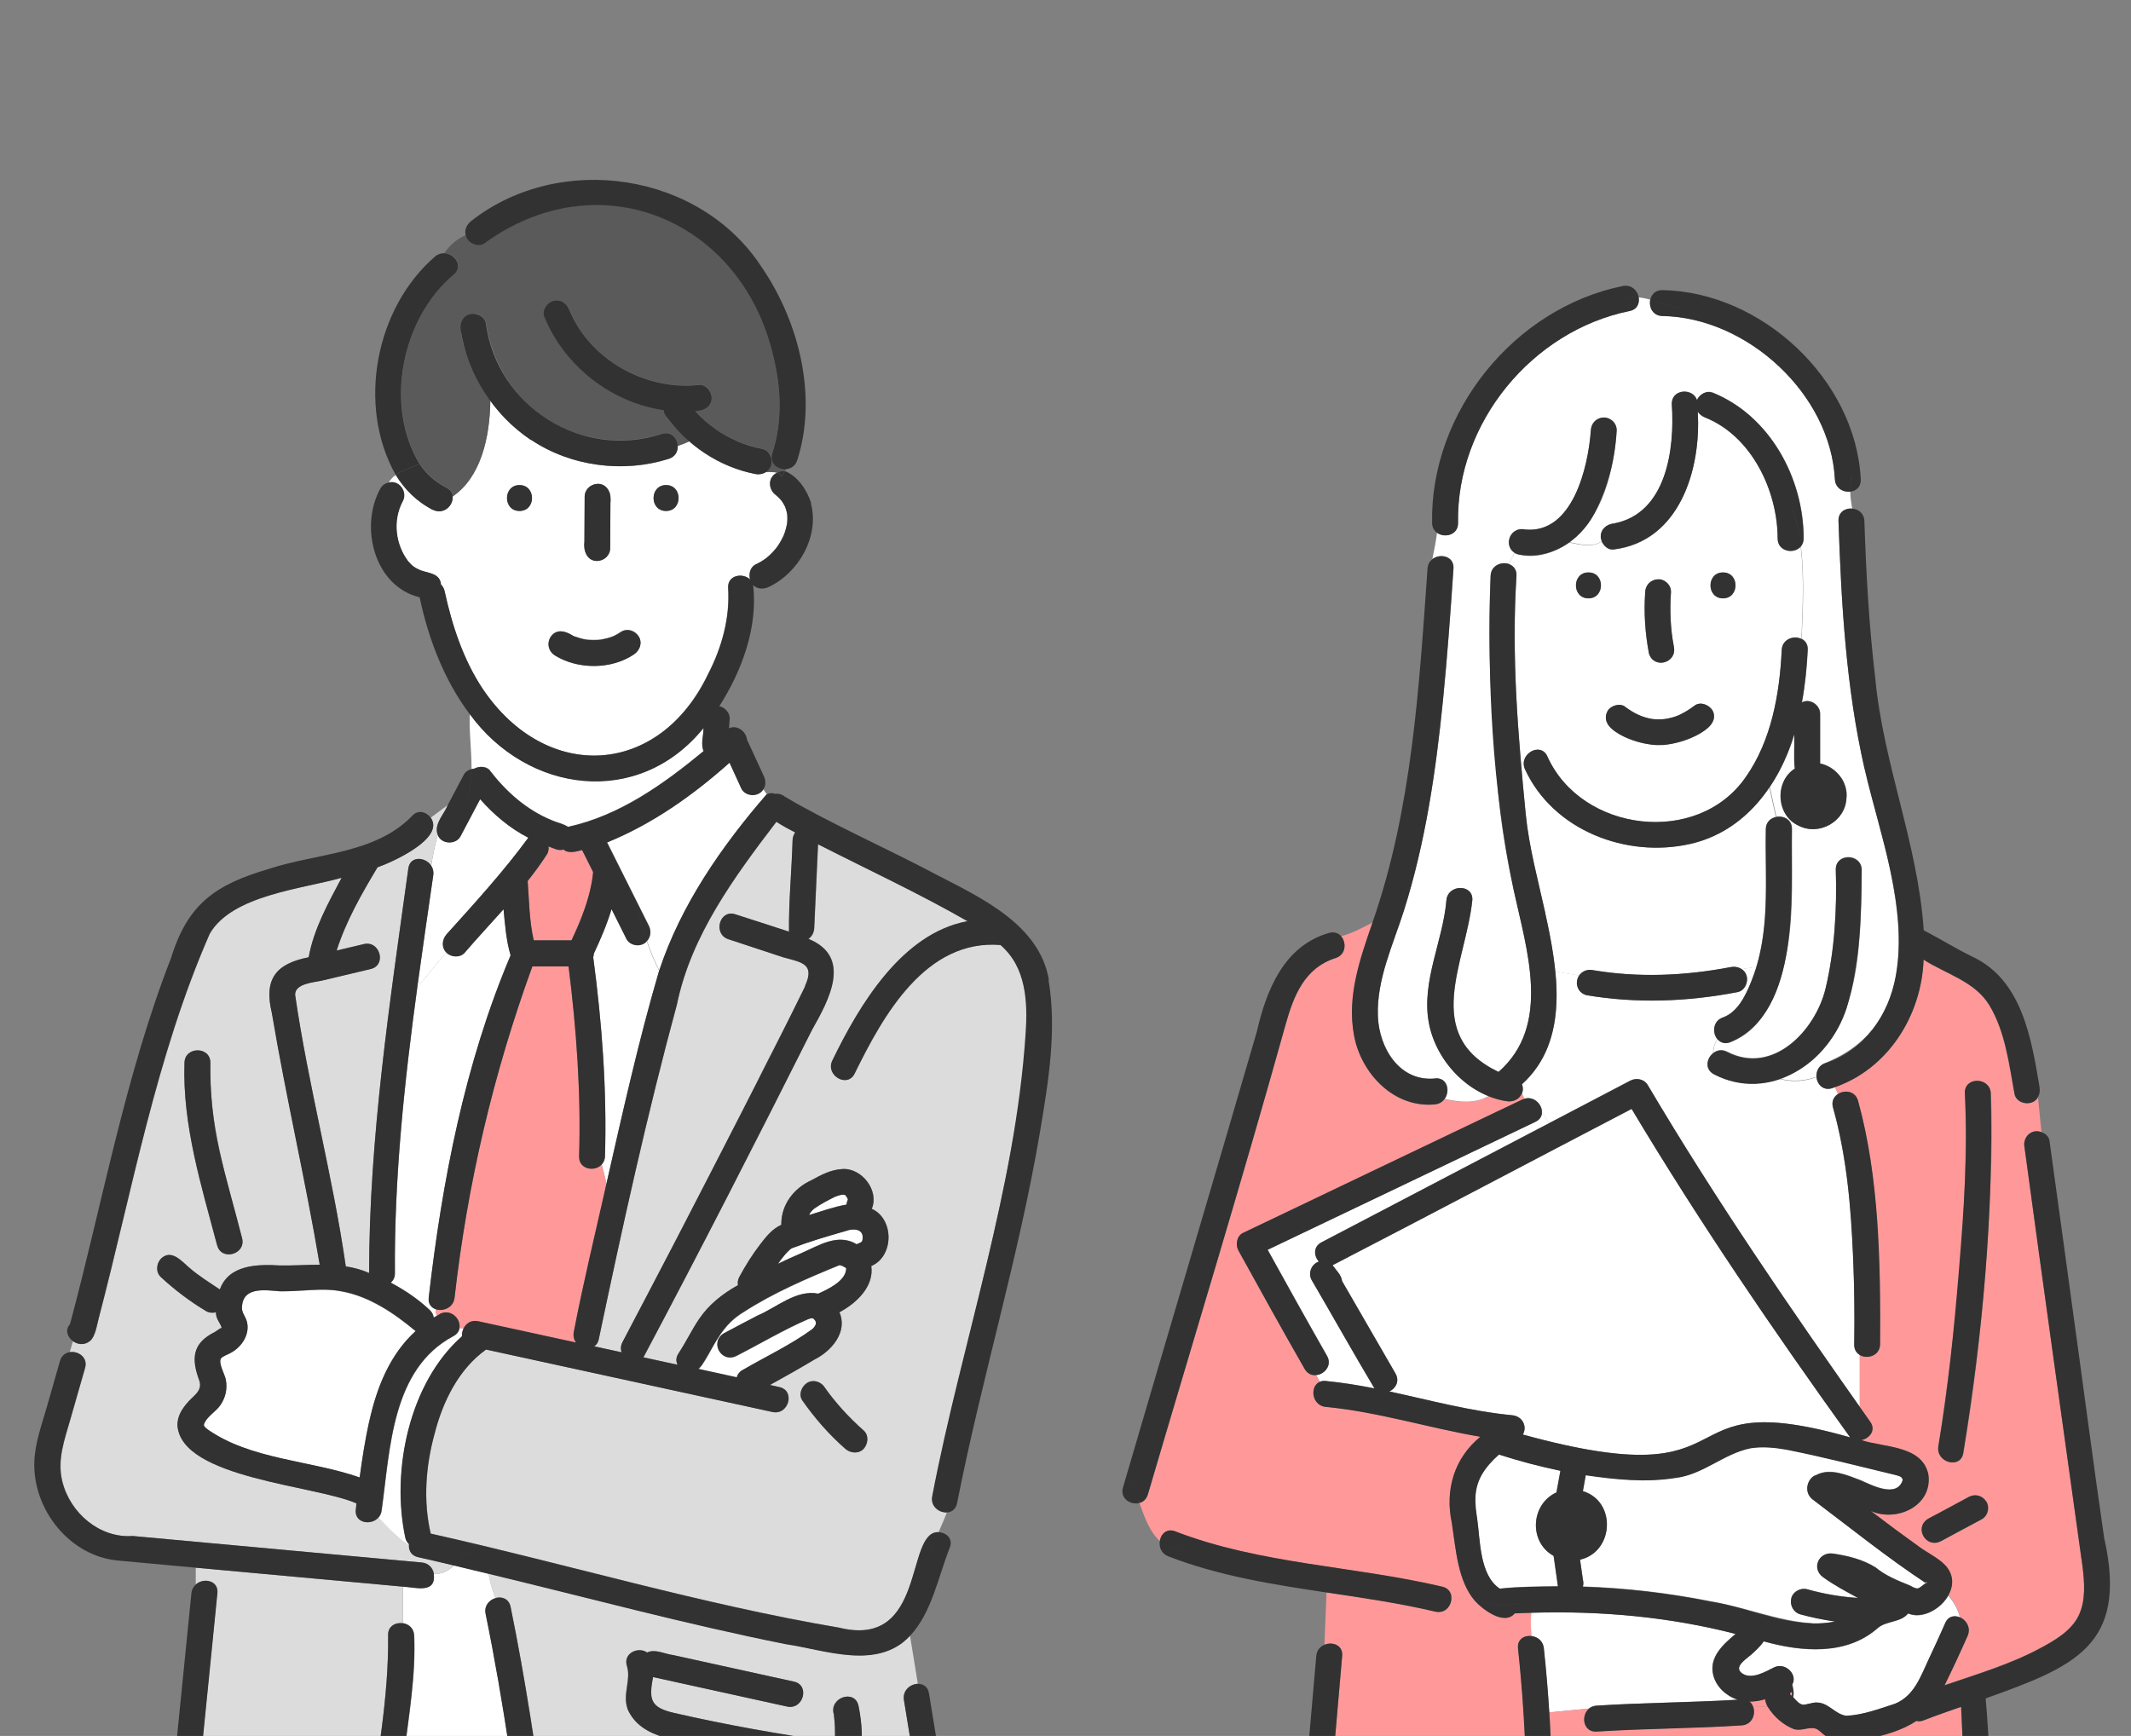 <?xml version="1.0" encoding="UTF-8"?>
<svg id="_レイヤー_2" data-name="レイヤー 2" xmlns="http://www.w3.org/2000/svg" xmlns:xlink="http://www.w3.org/1999/xlink" viewBox="0 0 172 140.14">
  <rect x="0" y="0" width="172" height="140.14" fill="#808080" stroke="none"/>
  <defs>
    <style>
      .cls-1 {
        fill: #dcdcdc;
      }

      .cls-1, .cls-2, .cls-3, .cls-4, .cls-5, .cls-6 {
        stroke-width: 0px;
      }

      .cls-2 {
        fill: #5a5a5a;
      }

      .cls-3 {
        fill: none;
      }

      .cls-4 {
        fill: #f99;
      }

      .cls-7 {
        clip-path: url(#clippath);
      }

      .cls-5 {
        fill: #323232;
      }

      .cls-6 {
        fill: #fff;
      }
    </style>
    <clipPath id="clippath">
      <rect class="cls-3" width="172" height="140.14"/>
    </clipPath>
  </defs>
  <g id="_レイヤー_1-2" data-name="レイヤー 1">
    <g class="cls-7">
      <g>
        <g>
          <path class="cls-6" d="M69.03,100.37s.07.05.11.07c.13-.04.3-.12.36-.16-.03.02.07-.07.1-.09,0,0,0,0,0-.02-.06.06,0-.02.01-.04.19-.92-.65-1.02-1.37-.75-1.44.41-2.89.84-4.29,1.37-.05.02-.1.06-.15.09-.39.34-.7.74-1,1.17.63-.3,1.26-.58,1.89-.86,1.42-.61,2.82-1.56,4.34-.79Z"/>
          <path class="cls-4" d="M65.77,106.55s0,.01.01.02c0,0,0,0,0,0,0,0,0-.02-.01-.02Z"/>
          <path class="cls-4" d="M65.87,106.82s-.01.04-.02.07c-.02.1.02.01.02-.07Z"/>
          <path class="cls-4" d="M65.89,106.86s0-.03-.01-.05c0,0,0,0,0,0,0,.02,0,.02.01.05Z"/>
          <path class="cls-4" d="M69.59,100.18s0,0,0,0c0,0,0-.01,0-.01,0,0,0,.01,0,.01Z"/>
          <path class="cls-4" d="M65.84,106.66s-.02-.06-.06-.09c.01.03.03.05.04.08,0,0,.01.01.01.01Z"/>
          <polygon class="cls-4" points="65.88 106.8 65.87 106.81 65.87 106.81 65.88 106.8"/>
          <path class="cls-4" d="M68.27,96.54s0,0,0,0c-.01-.02-.02-.03-.03-.04,0,0-.01-.01-.02-.02,0,0,0,0,0,0,0,0-.01,0-.02,0,.01.01.02.03.04.04.01.01.03.02.03.02Z"/>
          <path class="cls-4" d="M69.61,100.14s0,0,0,0c0,0,0,0,0,0,0,0,0,0,0-.01Z"/>
          <path class="cls-4" d="M69.6,100.15s0,0,0,0c0,0,0,0,0,.01,0,0,0,0,0-.01Z"/>
          <path class="cls-6" d="M65.31,98.08s0,0,0,0c1-.3,1.99-.67,3.01-.84.01-.14.05-.28.11-.41,0-.02-.01-.04-.02-.06,0-.01,0-.02-.01-.03-.05-.09-.07-.11-.11-.18-.01-.01-.03-.03-.06-.06-.01,0-.03-.02-.04-.04-.03,0-.05-.01-.08-.02-.06,0-.12,0-.18,0-.19.03-.37.1-.55.17-.56.28-1.11.56-1.62.92.03-.02.02,0-.07.05,0,0,0,0,0,0-.08.08-.14.12-.22.22-.01.03-.04.06-.06.07-.04.06-.08.12-.11.19Z"/>
          <polygon class="cls-4" points="65.87 106.82 65.87 106.82 65.87 106.82 65.87 106.82 65.87 106.82"/>
          <path class="cls-6" d="M59.92,110.64c1.87-1.09,3.93-2.06,5.67-3.33,0,0,.07-.08.11-.12.03-.04.08-.12.08-.11.02-.03.06-.14.07-.15,0-.01,0-.02,0-.03,0-.02.01-.04.02-.07,0,0,0-.02,0-.03-.04-.14-.02-.06,0,0,0,0,0,0,0,0,0,0,0,.01,0,.02,0,0,0,0,0,0-.01-.04-.03-.09-.03-.13,0,0-.01-.02-.02-.03,0-.01-.02-.04-.05-.08-.02-.02-.03-.03-.05-.05.05.05.08.1-.06-.06.02.02.04.04.06.06-.02-.02-.04-.04-.04-.06-.03-.01-.09-.03-.09-.03-.14-.02-.15,0-.34.06-1.97.85-3.86,1.98-5.78,2.96-1.22.64-2.22-1.08-1.05-1.8.92-.49,1.83-.97,2.75-1.45,1.56-.66,3.1-2.1,4.88-1.76.8-.35,2.11-1,2.24-1.88.03-.18.06-.16-.13-.28.13.09-.12-.05-.14-.07-.08-.03-.15-.05-.23-.07-.02,0-.02,0-.03,0,0,0,0,0-.01,0-2.64,1.08-5.28,2.21-7.69,3.76-.84.54-1.49,1.13-2.02,1.98-.58.86-.96,1.89-1.66,2.67,1.03.23,2.07.45,3.1.68.08-.24.23-.45.45-.57Z"/>
          <path class="cls-4" d="M68.19,96.46s0,0,0,0c0,0,0,.01.01.02,0,0,0,0,0,0,0,0,0-.01-.01-.02Z"/>
          <path class="cls-1" d="M65.15,78.1c-.3-.47-1.4-.64-1.89-.8-1.49-.49-2.97-.98-4.46-1.47-1.27-.42-.72-2.44.56-2.01,1.44.47,2.89.92,4.33,1.4-.03-2.46.22-4.94.29-7.4.01-.22.09-.43.21-.61-.52-.27-1.03-.55-1.52-.86-3.38,4.43-6.89,9.18-8.03,14.76-2.42,8.91-4.4,17.95-6.3,26.98-.05.29-.19.48-.37.6.74.16,1.47.32,2.21.48-.08-.24-.08-.53.07-.82,1.43-2.73,2.86-5.45,4.28-8.18,2.21-4.25,4.39-8.51,6.55-12.78,1.26-2.61,2.71-5.15,3.91-7.78.17-.42.43-1.09.16-1.51Z"/>
          <path class="cls-4" d="M46.29,51.35c.11.05.05.02,0,0,0,0,0,0,0,0,0,0,0,0,0,0Z"/>
          <path class="cls-4" d="M65.73,97.57s.03-.02.05-.03c-.01,0-.03.02-.05.03Z"/>
          <path class="cls-4" d="M46.29,51.35s0,0-.01,0c-.04-.01-.03,0,.01,0Z"/>
          <path class="cls-4" d="M69.61,100.14s0,0,0,0c0,0,0,0,0,0Z"/>
          <path class="cls-4" d="M69.61,100.13s.01-.06.02-.08c0,.04-.01.06-.02.08Z"/>
          <path class="cls-4" d="M68.28,96.53s0-.02-.03-.04c0,0,.02.02.03.04Z"/>
          <path class="cls-4" d="M65.66,97.62s.03-.02.05-.03c0,0,.02-.01.02-.02-.02.02-.05.03-.07.05Z"/>
          <path class="cls-4" d="M65.44,97.85s0,.01-.01.02c.01-.02.03-.04.05-.06.02-.03.01-.04-.04.04Z"/>
          <path class="cls-4" d="M65.4,97.9s.01,0,.02-.01c0,0,0-.01,0-.01-.01.02-.03.03-.03.03Z"/>
          <path class="cls-4" d="M68.44,96.82s0,0,0,0c0-.01,0-.03-.02-.05,0,.01.01.03.02.05Z"/>
          <path class="cls-4" d="M45.48,68.59c-.43.14-.82-.12-1.21-.25.03.22,0,.46-.13.65-.48.74-1,1.45-1.55,2.14.12,1.6.13,3.22.49,4.79h3.05c.81-1.72,1.57-3.62,1.75-5.51-.3-.59-.59-1.18-.89-1.78-.48.13-1.11.31-1.5-.04Z"/>
          <path class="cls-6" d="M24.35,104.19c-.59.03-1.17.07-1.76.06-1.12-.09-2.9-.39-3.05,1.15-.09.56.25.79.39,1.31.26,1.04-.44,2.06-1.34,2.53-.19.11-.67.26-.77.46-.19.38.34,1.27.41,1.7.13.74-.02,1.43-.45,2.05-.33.48-1.02.89-1.26,1.4-.13.28-.05.29.19.52,3.49,2.48,8.35,2.52,12.32,3.91.58-4.16,1.28-8.89,4.51-11.81-1.71-1.43-3.72-2.8-5.98-3.21-1.06-.22-2.15-.12-3.22-.06Z"/>
          <path class="cls-1" d="M32.52,131.03v-2.94c-5.57-.51-11.14-1.02-16.72-1.53v1.36c.63-.55,1.84-.32,1.73.71-.14,1.44-.29,2.87-.43,4.31-.63,6.28-1.26,12.56-1.89,18.85-.39,3.92-.78,7.84-1.18,11.76-.06.55-.45.87-.88.97-.04.43.04.79.21,1.11,3.54-1.12,8.11.82,10.99-2.35,4.13-4.42,4.58-10.67,5.42-16.36.64-4.93,1.61-9.88,1.55-14.87-.04-.75.6-1.08,1.18-.99Z"/>
          <path class="cls-6" d="M35.01,127.03c.21,1.66-1.42,1.11-2.48,1.06v2.94c.46.07.88.4.91.99.14,3.21-.43,6.46-.82,9.64.35-.68,1.18-.53,1.82-.54,2.22.02,4.46-.05,6.68.03-.56-3.64-1.17-7.27-1.91-10.88-.13-.65.29-1.11.79-1.26-.25-.63-.46-1.28-.55-1.97-.93-.22-1.86-.45-2.79-.67-.47.42-.97.75-1.63.66Z"/>
          <path class="cls-1" d="M82.28,78.36c-.35-.79-.88-1.47-1.51-2.08-6.04-.48-9.47,5.67-11.77,10.37-.59,1.21-2.39.15-1.8-1.05,2.18-4.49,5.62-10.27,10.91-11.24-3.93-2.25-8.03-4.16-12.07-6.21-.1,2.26-.21,4.52-.31,6.78-.02.35-.19.67-.46.86,3.56,1.46,1.64,4.93.28,7.34-4.45,8.85-8.96,17.69-13.61,26.44.92.2,1.84.4,2.76.6-.14-.27-.15-.6.08-.93.6-.89,1.05-1.87,1.65-2.76.8-1.19,1.9-2.04,3.14-2.74-.04-.21-.01-.44.12-.68.49-.91,1.05-1.8,1.68-2.62.46-.61.97-1.25,1.7-1.57-.03-1.61,1-2.95,2.43-3.6.78-.43,1.57-.85,2.48-.9,1.59-.12,3.01,1.75,2.39,3.21,1.81.81,1.81,3.83-.04,4.62.24,1.65-1.19,2.99-2.57,3.73.68,1.59-.63,3.12-2.02,3.82-1.18.71-2.38,1.39-3.59,2.05.25.06.51.11.76.17,1.32.29.76,2.3-.56,2.01-7.7-1.68-15.41-3.36-23.11-5.04-2.2,1.56-3.5,4.21-4.15,6.77-.72,2.6-.94,5.45-.32,8.09,11,2.46,21.83,5.7,32.95,7.59,7.1,1.76,5.31-7.8,8.04-7.71.23-.53.46-1.05.67-1.59-.62.02-1.32-.5-1.16-1.31,1.05-5.36,2.43-10.64,3.7-15.95,1.2-5.01,2.38-10.04,3.18-15.14.33-2.08.58-4.17.66-6.28.06-1.62.15-3.54-.52-5.06ZM69.7,116.96c-.4.43-1.07.36-1.48,0-1.31-1.15-2.46-2.47-3.46-3.89-.51-.75.34-1.81,1.18-1.53.58.17.79.81,1.17,1.22-.18-.25.03.04.08.1.25.31.5.61.77.91.55.61,1.13,1.18,1.74,1.72.44.39.36,1.08,0,1.48Z"/>
          <path class="cls-1" d="M72.86,132.61c-2.77,1.99-6.39.55-9.44.1-8.06-1.61-16-3.76-23.99-5.68.09.69.3,1.34.55,1.97.51-.15,1.09.04,1.23.7,1.21,5.87,2.08,11.79,2.9,17.72.46,3.3.84,6.71,1.9,9.89,1.02,3.43,3.62,5.51,7.14,6.05,7.03,1.14,14.35.29,21.43-.13.69-.05,1.02.48,1,1.02.55.07,1.1.09,1.62-.04-1.49-8.98-2.74-18-4.24-26.98-.13-.78.52-1.29,1.12-1.31l-.63-3.88c-.19.2-.38.39-.6.56ZM69.15,141.98c-.59,1.02-2,.75-2.97.61-2.89-.44-5.76-.99-8.63-1.54-2.39-.58-5.81-.51-6.92-3.14-.4-1.16.31-2.32-.04-3.42-.33-1.04.93-1.6,1.63-1.09.63-.32,1.44.13,2.12.21,3.24.71,6.48,1.43,9.73,2.14,1.31.29.76,2.3-.56,2.01-3.61-.79-7.21-1.59-10.82-2.38-.34,1.82-.23,2.45,1.72,2.9,4.23.97,8.53,1.73,12.83,2.34.04,0,.09,0,.13,0,.04-.91.02-1.43-.08-2.23-.41-1.33,1.69-2.08,1.99-.68.24,1.23.5,3.13-.15,4.26Z"/>
          <path class="cls-6" d="M39.55,62.2c1.3,1.7,2.95,3.17,4.95,3.99.43.2.95.29,1.35.55,4.15-.9,7.73-3.46,10.95-6.12-.26-.59,0-1.24-.01-1.86-5.26,6.48-14.21,5.26-18.87-1.13-.07,1.43.15,2.96.14,4.45.08-.02.16-.03.24-.04.39-.22.98-.2,1.27.16Z"/>
          <path class="cls-6" d="M51.99,76.15c-.46.27-1.18.13-1.43-.37-.4-.8-.8-1.6-1.2-2.4-.38,1.23-.88,2.42-1.43,3.59,0,.1-.02.2-.05.29.71,5.32,1.11,10.69.95,16.07,0,.28-.11.51-.27.67.15.53.28,1.06.38,1.59,1.31-5.78,2.59-11.54,4.26-17.23-.39-.76-.72-1.55-1-2.39-.06.07-.12.14-.21.19Z"/>
          <path class="cls-6" d="M61.6,63.74c-.41.6-1.4.55-1.74-.09-.32-.7-.64-1.4-.96-2.1-2.95,2.63-6.21,4.94-9.89,6.44,1.12,2.24,2.24,4.49,3.37,6.73.21.42.15.91-.16,1.24.29.84.61,1.63,1,2.39,1.74-5.28,5.06-10.07,8.67-14.23-.09-.13-.18-.26-.27-.39Z"/>
          <path class="cls-6" d="M36.04,76.9c-.41-.42-.36-1.04,0-1.47,2.29-2.54,4.61-5.08,6.61-7.81-1.49-.75-2.79-1.86-3.89-3.11-.53,1-1.05,1.99-1.58,2.99-.38.73-1.6.65-1.85-.13-.22.84-.39,1.68-.53,2.52.14.21.22.47.17.77-.43,2.98-.87,5.97-1.28,8.97.86-.87,1.51-1.84,2.34-2.72Z"/>
          <path class="cls-6" d="M35.19,105.68c-.36-.12-.64-.43-.58-.94,1.08-9.39,2.92-18.92,6.61-27.63-.36-1.2-.45-2.47-.57-3.72-1.04,1.17-2.12,2.32-3.13,3.5-.37.43-1.11.38-1.48,0-.83.88-1.48,1.86-2.34,2.72-1.05,7.69-1.88,15.43-1.82,23.16,0,.35-.14.61-.34.77,1.14.6,2.21,1.33,3.16,2.22.2.19.29.39.31.6.08-.05.16-.09.25-.14-.08-.21-.1-.39-.06-.55Z"/>
          <path class="cls-4" d="M48.7,96.67c.08-.36.16-.72.24-1.08-.1-.53-.23-1.06-.38-1.59-.57.61-1.86.39-1.82-.67.16-5.13-.22-10.24-.85-15.33h-2.92c-3.16,8.69-5.24,17.55-6.28,26.74-.09.82-.92,1.13-1.51.94-.03.16-.02.33.06.55.9-.71,1.99.05,1.85.99.1.02.21.03.32.03.2-.41.61-.71,1.18-.59,2.63.57,5.26,1.15,7.9,1.72-.16-.22-.24-.5-.18-.84.7-3.65,1.56-7.25,2.39-10.87Z"/>
          <path class="cls-6" d="M37.3,107.87c-.02-.21.03-.42.12-.62-.11,0-.22-.01-.32-.03-.04.26-.2.5-.51.66-4.97,2.66-5.08,9.07-5.77,14.02-.02.27-.13.48-.28.64.85.89,1.62,1.71,2.48,2.23,0-.04,0-.08,0-.12-.13-.12-.24-.28-.29-.51-1.17-5.41.31-12.52,4.58-16.27Z"/>
          <path class="cls-1" d="M30.54,122.53c-.6.64-1.91.43-1.81-.64.02-.17.04-.35.06-.52-3.3-1.47-14.11-2.02-14.45-6.27-.03-.79.39-1.42.91-1.98.48-.52,1.08-.85.87-1.62-.67-1.77-.62-3.06,1.24-3.97.15-.09.58-.45.56-.27-.07-.42-.51-.78-.47-1.32-.27.07-.57.05-.81-.1-1.3-.78-2.52-1.71-3.64-2.74-.43-.4-.37-1.07,0-1.48.83-.82,1.66.18,2.29.72.76.66,1.63,1.2,2.47,1.76.72-2,3.04-2.04,4.84-1.94,1.1.02,2.16-.06,3.22-.06-1.14-6.8-2.72-13.51-3.86-20.31-.66-2.7.26-3.99,2.97-4.51.41-2.29,1.58-4.38,2.66-6.42-3.22.92-8.84,1.4-10.65,4.52-4.34,9.9-6.24,20.66-8.97,31.08-.14.51-.26,1.44-.7,1.8-.46.37-1.01.29-1.38,0l-.26.9c.68-.12,1.49.41,1.25,1.27-.4,1.38-.79,2.77-1.19,4.15-.47,1.65-1.08,3.27-.65,5.01.64,2.59,3.04,4.6,5.68,4.41,7.78.71,15.56,1.43,23.34,2.14.56.05.89.46.97.89.66.08,1.15-.24,1.63-.66-.96-.22-1.92-.45-2.88-.67-.54-.12-.75-.52-.74-.94-.86-.52-1.63-1.34-2.48-2.23ZM16.99,85.81c-.18,4.86,1.35,9.51,2.55,14.16.33,1.31-1.69,1.86-2.02.56-1.27-4.82-2.8-9.66-2.63-14.71.02-1.35,2.11-1.34,2.09,0Z"/>
          <path class="cls-6" d="M63.54,41.54c-.04-.22-.08-.4-.17-.62-.09-.19-.18-.34-.3-.51-.1-.12-.2-.23-.32-.33-.03-.02-.24-.2-.1-.1-.65-.43-.71-1.45.05-1.82-.26-.06-.58-.04-.88-.05-.25.15-.56.2-.85.15-1.99-.39-3.82-1.33-5.33-2.64-.3.15-.62.27-.94.38.02.43-.2.87-.72,1.04-5.18,1.68-11.29-.22-14.41-4.73-.03,3.04-.77,6.25-3.04,7.78,0,1.07-1.11,1.58-2.02.81-.63.12-1.33.15-2.12.07.78.08,1.49.05,2.12-.07-1.08-.64-1.93-1.52-2.57-2.56-.22.16-.41.35-.55.6.86-.19,1.52.8,1.09,1.55-.82,1.53-.59,3.46.45,4.82.12.13.28.32.43.42.14.11.43.26.57.31.68.24,1.57.25,1.65,1.15.14.12.24.29.29.53.61,2.79,1.51,5.55,3.11,7.94,5.12,7.54,14.21,7.06,18.17-1.26,1.1-2.13,1.77-4.52,1.61-6.93-.07-1.04,1.17-1.27,1.77-.69-.13-.45.02-1.02.46-1.22.3-.14.59-.31.85-.51.3-.24.53-.48.78-.78.25-.32.44-.65.61-1.02.13-.31.22-.63.28-.96.03-.22.03-.46.02-.68,0-.06-.06-.3,0-.06ZM47.17,43.72c0-1.21.01-2.41.02-3.62,0-.59.48-1.02,1.04-1.04.56-.03,1.05.5,1.04,1.04,0,1.38-.02,2.76-.02,4.14,0,.59-.48,1.02-1.04,1.04-.85.01-1.14-.85-1.04-1.57ZM41.93,41.25c-1.35,0-1.34-2.09,0-2.09s1.34,2.09,0,2.09ZM51.18,52.81c-1.84,1.24-4.53,1.25-6.41.09-.5-.31-.65-.92-.37-1.43.48-.77,1.25-.54,1.88-.13,0,0,.01,0,.02,0,.4.13.68.23,1.03.28.38.03.77.04,1.15,0,.35-.06.7-.14,1.03-.28.22-.1.41-.21.61-.35,1.2-.64,2.22,1.02,1.05,1.8ZM53.76,41.25c-1.35,0-1.34-2.09,0-2.09s1.34,2.09,0,2.09Z"/>
          <path class="cls-2" d="M39.57,32.3c-.83-.99-3.68-6.43-1.63-6.95.5-.13,1.2.17,1.29.73.46,3.05,2.12,5.9,4.71,7.63,2.79,1.87,6.3,2.31,9.49,1.31.76-.24,1.25.36,1.28.98.32-.11.64-.23.94-.38-.72-.71-1.77-1.51-2.06-2.51-4.23-.61-8.02-3.55-9.65-7.55-.21-.53.24-1.15.73-1.29.59-.16,1.07.21,1.29.73,1.65,4.06,6.16,6.53,10.45,6.07.56-.06,1.04.53,1.04,1.04,0,.73-.69,1.08-1.33,1.06.34.38.78.8,1.15,1.1.07-.09.14-.18.21-.29-.07.1-.14.19-.21.29.64.52,1.52,1.04,2.32,1.38.63.25,1.29.45,1.95.58.84.16,1.03,1.47.3,1.87.29.01.62-.01.88.05.2-.1.42-.16.64-.13.04-.06.07-.12.11-.18-.67.07-1.4-.45-1.14-1.27.81-2.53.73-5.23.1-7.79-2.52-11.03-14.02-15.9-23.31-9.18-.53.39-1.39-.02-1.53-.62-.78.35-1.31.86-1.72,1.44.85.03,1.57,1.06.76,1.73-4.19,3.53-5.62,10.54-2.76,15.28.02,0,.04-.02.05-.03-.02,0-.04.02-.05.03.54.79,1.24,1.45,2.15,1.91.35.17.5.44.52.73,2.26-1.54,3.01-4.74,3.04-7.78Z"/>
          <path class="cls-1" d="M34.8,69.88c.14-.84.31-1.68.53-2.52-.31-.87.51-1.61.81-2.37l-1.37,1.02c1.16,1.66-3.06,3.57-4.3,4-1.28,2.14-2.54,4.34-3.3,6.72.73-.17,1.46-.35,2.19-.52,1.31-.31,1.86,1.7.56,2.01-1.29.31-2.58.62-3.87.92-.69.17-2.24.23-2.23,1.16,1.06,7.33,3.04,14.58,4.09,21.93.63.09,1.28.27,1.88.53.01-10.96,1.68-21.84,3.17-32.67.15-1.02,1.37-.92,1.84-.22Z"/>
          <path class="cls-5" d="M84.66,79.1c-.76-4.44-5.43-6.6-9-8.45-3.93-2.09-8.85-4.27-12.3-6.33-.26-.21-.55-.27-.82-.24-.22-.08-.45-.07-.67.05.77,1.07,1.69,1.85,3.39,1.85-1.69,0-2.61-.77-3.39-1.85-3.61,4.16-6.93,8.94-8.67,14.23.27.52.57,1.04.91,1.55-.34-.51-.64-1.03-.91-1.55-1.67,5.69-2.94,11.46-4.26,17.23.19,1.04.29,2.08.29,3.12,0-1.04-.1-2.08-.29-3.12-.89,3.98-1.86,7.94-2.63,11.95-.06.33.02.62.18.84-2.63-.57-5.26-1.15-7.9-1.72-.56-.12-.98.18-1.18.59.62.01,1.34-.17,2.06-.17-.72,0-1.44.18-2.06.17-.09.19-.14.41-.12.62-4.26,3.75-5.74,10.86-4.58,16.27.05.22.16.39.29.51,0,.04,0,.08,0,.12.85.51,1.79.73,2.99.43-1.2.3-2.14.08-2.99-.43-.01.42.2.82.74.94.96.21,1.92.44,2.88.67.46-.41.91-.91,1.46-1.18-.55.28-1,.77-1.46,1.18.93.22,1.86.44,2.79.67-.08-.58-.07-1.19.06-1.85-.13.66-.14,1.27-.06,1.85,7.99,1.92,15.93,4.07,23.99,5.68,3.25.48,7.42,2.13,10.04-.66l-.28-1.71.28,1.71c1.78-1.88,2.29-4.81,3.22-7.13.29-.74-.29-1.22-.91-1.25-.71,1.61-1.44,3.21-1.44,4.99,0-1.78.73-3.39,1.44-4.99-2.72-.09-.94,9.47-8.04,7.71-11.12-1.88-21.95-5.13-32.95-7.59-.62-2.64-.4-5.49.32-8.09.65-2.56,1.95-5.21,4.15-6.77,7.7,1.68,15.41,3.36,23.11,5.04,1.31.29,1.87-1.73.56-2.01-.25-.06-.51-.11-.76-.17,1.21-.67,2.41-1.34,3.59-2.05,1.39-.69,2.71-2.23,2.02-3.82,1.37-.73,2.81-2.08,2.57-3.73,1.85-.79,1.85-3.81.04-4.62.62-1.46-.8-3.33-2.39-3.21-.91.05-1.7.47-2.48.9-1.43.65-2.46,1.99-2.43,3.6-.72.32-1.23.96-1.7,1.57-.63.82-1.19,1.71-1.68,2.62-.13.24-.16.47-.12.68-1.24.7-2.34,1.55-3.14,2.74-.6.89-1.06,1.86-1.65,2.76-.23.34-.22.67-.08.93-.92-.2-1.84-.4-2.76-.6,4.65-8.75,9.16-17.58,13.61-26.44,1.36-2.4,3.27-5.89-.29-7.34.27-.19.44-.51.46-.86.1-2.26.21-4.52.31-6.78,4.03,2.05,8.14,3.96,12.07,6.21-5.29.97-8.73,6.75-10.91,11.24-.59,1.2,1.22,2.27,1.8,1.05,2.3-4.7,5.73-10.85,11.77-10.37,2.07,1.75,2.21,4.63,2.03,7.14-.84,12.73-5.15,24.9-7.54,37.36-.16.81.54,1.33,1.16,1.31.39-1.02.67-2.06.67-3.17,0,1.11-.29,2.16-.67,3.17.39-.01.75-.24.85-.75,1.97-10.04,4.98-19.86,6.69-29.96.67-3.98,1.38-8.25.69-12.28ZM69.61,100.14s0,0,0,0c0,0,0,0,0,0ZM69.61,100.13s0-.04.02-.08c0,.04-.01.06-.02.08ZM68.44,96.82s0,0,0,0c0-.02-.01-.04-.02-.05.01.02.02.04.02.05ZM68.28,96.53s-.02-.03-.03-.04c0,0,.02.02.03.04ZM65.31,98.08c.03-.07.07-.13.11-.19,0,0-.01.01-.02.01,0,0,.01-.01.03-.03.04-.06.08-.11.05-.06.08-.1.13-.14.22-.22,0,0,0,0,0,0-.02.01-.02.01-.05.03.02-.01.05-.03.07-.05.02-.01.03-.02.05-.03.52-.36,1.06-.64,1.62-.92.18-.07.36-.13.55-.17.06,0,.12,0,.18,0,.02,0,.04.01.08.02,0,0,0-.01-.01-.02,0,0,0,0,0,0,0,0,0,.01.01.02,0,0,.01,0,.02,0,0,0,0,0,0,0,.01,0,.01.01.02.02,0,0,.01.02.03.04,0,0,0,0,0,0,0,0-.02,0-.03-.02.02.02.04.04.06.06.04.07.06.09.11.18,0,0,0,.01.01.03,0,.02.01.04.02.06-.06.13-.1.27-.11.41-1.03.18-2.02.54-3.01.84,0,0,0,0,0,0ZM63.36,101.28c.13-.15.28-.29.43-.43.05-.03.1-.07.15-.09,1.4-.53,2.85-.96,4.29-1.37.72-.27,1.57-.17,1.37.75,0,0,0,0,0,0,0,0,0,0,0,.01,0,0,0,0,0,0,0,0,0,.02-.01.03,0,0,0,0,0,0,0,0,0,.01,0,.02-.02.03-.12.11-.1.09-.05.04-.23.11-.36.16-1.51-.9-3.01.09-4.45.72-.64.27-1.27.56-1.89.86.18-.26.35-.49.57-.74ZM56.59,110.29c1.02-1.59,1.73-3.44,3.46-4.4,2.41-1.55,5.05-2.68,7.69-3.76,0,0,0,0,.01,0,.01,0,.02,0,.03,0,.08.02.16.04.23.07.02.02.28.16.14.07.19.13.16.1.13.28-.12.88-1.44,1.53-2.24,1.88-1.78-.34-3.33,1.1-4.88,1.76-.92.48-1.84.96-2.75,1.45-1.16.73-.17,2.45,1.05,1.8,1.92-.98,3.81-2.11,5.78-2.96.18-.05.19-.07.34-.06,0,0,.05.02.09.03,0,.01.03.04.04.06.02.02.04.03.05.05,0,0,0-.01-.01-.02,0,0,0,.02.01.02.03.03.06.07.06.09,0,0,0,0-.01-.01,0,0,.01.02.02.03,0,.04.02.09.03.13,0,0,0,0,0,0,0,0,0,0,0,0,0,.02,0,.04.01.05,0-.02,0-.03-.01-.05,0,0,0,0,0,0,0,.08-.04.17-.02.07,0,.01,0,.02,0,.03,0,.02-.05.12-.07.15,0,0-.05.07-.08.11-.04.04-.12.13-.11.12-1.73,1.27-3.8,2.24-5.67,3.33-.23.12-.38.33-.45.57-1.03-.23-2.07-.45-3.1-.68.08-.07.16-.14.22-.24ZM64.99,79.61c-3.39,6.9-6.95,13.73-10.47,20.56-1.42,2.73-2.85,5.46-4.28,8.18-.15.29-.16.57-.07.82-.74-.16-1.47-.32-2.21-.48.18-.12.32-.31.37-.6,1.9-9.04,3.88-18.07,6.3-26.99,1.14-5.58,4.65-10.33,8.03-14.76.49.32,1,.6,1.52.86-.12.17-.2.38-.21.61-.07,2.46-.32,4.94-.29,7.4-1.44-.48-2.89-.93-4.33-1.4-1.28-.42-1.83,1.6-.56,2.01,1.49.49,2.97.98,4.46,1.47,1.43.38,2.56.53,1.72,2.31Z"/>
          <path class="cls-5" d="M65.87,106.8s0,.02,0,.03c0,0,0,0,0,0,0,0,0-.01,0-.02Z"/>
          <path class="cls-5" d="M65.87,106.8s0,0,0,0c-.01-.05-.04-.14,0,0Z"/>
          <path class="cls-5" d="M65.85,106.89s.01-.04.02-.07h0s-.01.05-.02.07Z"/>
          <polygon class="cls-5" points="65.87 106.82 65.87 106.81 65.87 106.81 65.87 106.82 65.87 106.82"/>
          <path class="cls-5" d="M65.83,106.65s-.03-.05-.04-.08c0,0,0,0,0,0,.02.04.04.07.05.08Z"/>
          <path class="cls-5" d="M65.73,106.52s-.04-.04-.06-.06c.15.16.11.12.06.06Z"/>
          <path class="cls-5" d="M17.53,100.52c.33,1.3,2.34.75,2.01-.56-.59-2.35-1.29-4.68-1.83-7.05-.53-2.35-.76-4.7-.73-7.11.02-1.35-2.07-1.35-2.09,0-.17,5.05,1.36,9.89,2.63,14.71Z"/>
          <path class="cls-5" d="M66.57,112.01c-.29-.48-.95-.67-1.43-.37-.44.29-.71.95-.37,1.43,1,1.43,2.15,2.74,3.46,3.89.41.36,1.08.43,1.48,0,.36-.4.44-1.09,0-1.48-.61-.54-1.19-1.11-1.74-1.72-.26-.29-.52-.6-.77-.91-.05-.06-.27-.35-.08-.1-.19-.24-.37-.49-.55-.74Z"/>
          <path class="cls-5" d="M33.92,126.58c.41.28.77.41,1.09.45-.09-.44-.41-.84-.97-.89-7.78-.71-15.56-1.43-23.34-2.14-2.63.19-5.04-1.82-5.68-4.41-.43-1.74.18-3.36.65-5.01.4-1.38.79-2.77,1.19-4.15.25-.86-.57-1.39-1.25-1.27l-1.11,3.8,1.11-3.8c-.34.06-.65.28-.77.71-.36,1.25-.71,2.5-1.07,3.75-.41,1.43-.95,2.89-1,4.39-.13,3.84,2.84,7.61,6.74,7.97,2.1.19,4.2.38,6.3.58v-1.37,1.37c5.57.51,11.14,1.02,16.72,1.53v-.81.81c1.06.06,2.69.6,2.48-1.06-.32-.04-.68-.18-1.09-.45Z"/>
          <path class="cls-5" d="M35.54,106.07c-.1.05-.19.11-.29.16.02.05.03.09.06.15-.03-.05-.04-.1-.06-.15-.08.05-.17.09-.25.14-.02-.21-.12-.41-.31-.6-.94-.89-2.02-1.62-3.16-2.22.21-.17.35-.42.34-.77-.06-7.73.77-15.47,1.82-23.16-.35.35-.73.69-1.18.99.45-.3.83-.64,1.18-.99.41-3,.85-5.99,1.28-8.97.04-.3-.03-.56-.17-.77-.32,1.95-.5,3.9-.89,5.85.39-1.95.57-3.9.89-5.85-.47-.7-1.69-.81-1.84.22-1.5,10.83-3.16,21.71-3.17,32.67-.6-.26-1.25-.44-1.88-.53-1.06-7.35-3.03-14.6-4.09-21.93-.01-.93,1.53-.99,2.23-1.16,1.29-.31,2.58-.62,3.87-.92,1.31-.31.75-2.33-.56-2.01-.73.17-1.46.35-2.19.52.76-2.39,2.02-4.58,3.3-6.72,1.23-.43,5.46-2.34,4.3-4l-4.12,3.07,4.12-3.07c-.35-.48-1.03-.7-1.53-.13-2.99,3.07-7.7,2.98-11.55,4.26-4.27,1.25-6.54,2.81-7.88,7.18-3.72,9.54-5.52,19.72-8.16,29.57-.42.46-.21,1.04.22,1.36l.86-2.94-.86,2.94c.38.28.92.37,1.38,0,.44-.36.56-1.28.7-1.8,2.73-10.41,4.63-21.17,8.97-31.08,1.8-3.12,7.44-3.61,10.65-4.52-1.08,2.04-2.25,4.13-2.66,6.42-2.71.53-3.62,1.81-2.97,4.51,1.14,6.8,2.72,13.51,3.86,20.31-1.06,0-2.12.08-3.22.06-1.8-.11-4.12-.07-4.84,1.94-.83-.56-1.7-1.09-2.47-1.76-.63-.54-1.46-1.54-2.29-.72-.37.4-.43,1.08,0,1.48,1.11,1.03,2.34,1.96,3.64,2.74.24.14.54.17.81.1-.04.55.41.9.47,1.32.02-.18-.41.19-.56.27-1.86.92-1.91,2.19-1.24,3.97.21.77-.39,1.1-.87,1.62-.51.56-.94,1.19-.91,1.98.34,4.25,11.14,4.8,14.45,6.27-.02.17-.04.35-.06.52-.1,1.07,1.22,1.28,1.81.64-.26-.27-.52-.55-.8-.83.28.28.54.56.8.83.15-.16.25-.37.28-.64.69-4.95.8-11.36,5.77-14.02.31-.16.47-.4.51-.65-.44-.07-.82-.3-1.1-.84.27.55.65.77,1.1.84.13-.73-.68-1.6-1.57-1.15ZM29.79,114.79c-.32,1.48-.56,2.97-.76,4.48-3.97-1.39-8.83-1.43-12.32-3.91-.24-.23-.32-.24-.19-.52.25-.52.93-.92,1.26-1.4.43-.62.58-1.3.45-2.05-.08-.43-.61-1.32-.41-1.7.1-.19.58-.34.77-.46.9-.46,1.6-1.49,1.34-2.53-.14-.52-.48-.75-.39-1.31.15-1.54,1.93-1.23,3.05-1.15,1.66.04,3.34-.32,4.98,0,2.26.4,4.26,1.78,5.98,3.21-2.06,1.87-3.15,4.54-3.75,7.33Z"/>
          <path class="cls-5" d="M69.59,100.18s0-.01.01-.03c0,0,0,0,0,0-.02.02-.07.09-.01.04Z"/>
          <path class="cls-5" d="M65.48,97.81s-.04.04-.05.06c0,0,0,.01,0,.01.02-.01.05-.05.06-.07Z"/>
          <path class="cls-5" d="M68.24,96.51s-.03-.03-.04-.04c0,0,0,0,0,0,.02.02.03.03.04.04Z"/>
          <path class="cls-5" d="M65.78,97.54s-.03.02-.05.03c0,0-.02.01-.02.02.09-.06.1-.07.07-.05Z"/>
          <path class="cls-5" d="M15.81,127.91v7.02-7.02c-.19.17-.33.4-.36.71-.39,3.92-.78,7.84-1.18,11.76-.63,6.28-1.26,12.56-1.88,18.84-.14,1.44-.29,2.87-.43,4.31-.08.78.6,1.1,1.21.97.04-.47.21-1.02.55-1.7-.34.68-.51,1.23-.55,1.7.43-.09.82-.41.88-.97.39-3.92.78-7.84,1.18-11.76.63-6.28,1.26-12.56,1.89-18.85.14-1.44.29-2.87.43-4.31.1-1.03-1.11-1.26-1.73-.71Z"/>
          <path class="cls-5" d="M79.23,163.74c-1.5-9-2.75-18.05-4.25-27.05-.09-.54-.48-.76-.9-.75l1.02,6.31-1.02-6.31c-.6.02-1.25.53-1.12,1.31,1.49,8.98,2.74,18,4.24,26.98.45-.11.88-.33,1.29-.73-.41.41-.84.62-1.29.73.15,1.39,2.25.88,2.03-.49Z"/>
          <path class="cls-5" d="M50.63,137.92c1.11,2.63,4.53,2.56,6.92,3.14,2.87.55,5.74,1.1,8.63,1.53.97.14,2.38.41,2.97-.61.65-1.13.39-3.04.15-4.26-.3-1.4-2.4-.66-1.99.68.09.8.11,1.31.08,2.23-.04,0-.09,0-.13,0-4.29-.61-8.6-1.37-12.83-2.34-1.94-.44-2.06-1.08-1.72-2.9,3.61.79,7.21,1.59,10.82,2.38,1.31.29,1.87-1.73.56-2.01-3.24-.71-6.48-1.43-9.73-2.14-.67-.08-1.48-.53-2.12-.21-.71-.5-1.96.05-1.63,1.09.35,1.11-.36,2.26.04,3.42Z"/>
          <path class="cls-5" d="M71.53,164.89c1.21-1.21,2.65-.79,4.05-.62.02-.54-.31-1.07-1-1.02-7.08.42-14.4,1.27-21.43.13-3.52-.54-6.12-2.62-7.14-6.05-1.07-3.18-1.44-6.59-1.9-9.89-.83-5.93-1.7-11.85-2.9-17.72-.14-.67-.72-.85-1.23-.7.65,1.64,1.6,3.2,1.6,5.23,0-2.03-.95-3.59-1.6-5.23-.5.15-.92.61-.79,1.26.74,3.61,1.36,7.24,1.91,10.88-2.22-.07-4.45,0-6.68-.03-.64,0-1.47-.14-1.82.54.39-3.18.96-6.42.82-9.64-.03-.59-.45-.92-.91-.99v6.69-6.69c-.58-.09-1.22.24-1.18.99.06,4.98-.91,9.94-1.55,14.87-.84,5.69-1.3,11.94-5.42,16.36-2.87,3.16-7.45,1.23-10.99,2.35.33.65,1.02,1.14,1.89,1.71,1.46-.14,2.96-.04,4.43-.08-.11-.58-.24-1.14-.41-1.65.17.51.3,1.07.41,1.65,5.87.3,9.28-5.83,10.56-10.79.8-2.97,1.07-6.08,1.55-9.12.12.39.43.71.96.71h8.05c1.34,0,1.35-2.09,0-2.09h-7.05c-.59.03-1.47-.16-1.81.41.19-1.31.37-2.62.55-3.93.12.44.53.78,1.01.78h6.46c.47-.03,1,.1,1.42-.14,1.91,11.01.57,22.49,15.11,22.82,4.34.3,8.73.1,13.09-.19v-.34s0,.34,0,.34c1.66-.11,3.32-.24,4.98-.35.65-.05.98-.56,1-1.07-1.4-.17-2.84-.59-4.05.62ZM31.97,141.74l4.07.31-4.07-.31Z"/>
          <path class="cls-5" d="M46.3,51.35s.1.05,0,0c-.04-.01-.05-.02-.01,0-.63-.41-1.41-.64-1.88.13-.27.51-.12,1.12.37,1.43,1.87,1.16,4.57,1.16,6.41-.09.45-.31.69-.93.37-1.43-.29-.45-.95-.7-1.43-.37-.2.13-.39.25-.61.35-.33.14-.68.21-1.03.28-.38.04-.77.04-1.15,0-.35-.05-.64-.15-1.03-.28Z"/>
          <path class="cls-5" d="M46.3,51.35s-.01,0-.02,0c0,0,0,0,.01,0,0,0,0,0,0,0Z"/>
          <path class="cls-5" d="M34.96,41.16c1.2.6,2.26-1.2,1.05-1.8-.91-.46-1.62-1.12-2.15-1.91-.7.34-1.4.52-1.92.89.72,1.18,1.71,2.18,3.01,2.83Z"/>
          <path class="cls-5" d="M36.62,22.17c.81-.67.08-1.7-.76-1.73-.8,1.13-1.14,2.55-1.94,3.75.8-1.2,1.14-2.62,1.94-3.75-.24,0-.49.06-.72.25-4.85,4.15-6.35,12.07-3.2,17.65.51-.37,1.21-.54,1.92-.89-2.86-4.74-1.43-11.76,2.76-15.28Z"/>
          <path class="cls-5" d="M42.88,35.52c3.22,2.16,7.42,2.67,11.1,1.52,1.28-.4.73-2.42-.56-2.01-6.47,2.11-13.3-2.2-14.21-8.94-.09-.56-.79-.86-1.29-.73-.6.16-.81.73-.73,1.29.55,3.59,2.66,6.86,5.67,8.88Z"/>
          <path class="cls-5" d="M48.21,45.29c.57-.03,1.04-.46,1.04-1.04,0-1.21.01-2.41.02-3.62.1-.71-.19-1.58-1.04-1.57-.57.03-1.04.46-1.04,1.04,0,1.21-.01,2.41-.02,3.62-.1.71.19,1.58,1.04,1.57Z"/>
          <path class="cls-5" d="M41.93,39.16c-1.34,0-1.35,2.09,0,2.09s1.35-2.09,0-2.09Z"/>
          <path class="cls-5" d="M53.76,39.16c-1.34,0-1.35,2.09,0,2.09s1.35-2.09,0-2.09Z"/>
          <path class="cls-5" d="M61.51,21.62c-4.95-7.7-16.28-9.4-23.45-3.8-.38.29-.6.73-.47,1.19.35-.16.75-.29,1.21-.38-.46.09-.86.22-1.21.38.14.6,1,1.01,1.53.62,9.3-6.73,20.79-1.85,23.31,9.18.63,2.56.72,5.26-.1,7.79-.26.82.47,1.34,1.14,1.27.36-.55.77-1.09.4-1.83.37.73-.04,1.27-.4,1.83.38-.04.73-.26.88-.72,1.65-5.15.14-11.15-2.83-15.52Z"/>
          <path class="cls-5" d="M62.26,37.53c.12-.52-.16-1.17-.73-1.29-.67-.13-1.33-.32-1.95-.58-1.33-.58-2.5-1.39-3.47-2.48.65.02,1.34-.33,1.33-1.06,0-.52-.48-1.11-1.04-1.04-4.29.46-8.79-2.02-10.45-6.07-.21-.52-.69-.89-1.29-.73-.49.14-.94.76-.73,1.29,1.63,4,5.42,6.94,9.65,7.55,0,.15.05.3.15.43,1.73,2.41,4.31,4.15,7.24,4.72.29.06.6,0,.85-.15-.41-.02-.75-.13-.75-.69,0,.56.34.67.75.69.21-.13.37-.32.43-.58Z"/>
          <path class="cls-5" d="M63.11,38.5c.06-.16.14-.31.24-.47-.21-.03-.44.03-.64.13.18.05.33.14.4.33Z"/>
          <path class="cls-5" d="M65.47,40.61c-.35-1.07-1.07-2.16-2.12-2.58-.09.15-.18.31-.24.47.03.09.06.19.06.32,0-.13-.02-.23-.06-.32-.11.31-.13.63.06,1.01-.19-.38-.17-.71-.06-1.01-.07-.19-.22-.29-.4-.33-.77.37-.71,1.38-.05,1.82-.05-.03-.05-.04-.04-.03.19.16.32.29.46.46.12.17.21.32.3.51.08.22.12.4.17.62-.02-.1-.03-.12-.02-.1.05.27.04.57,0,.84-.06.33-.15.65-.28.96-.17.36-.36.7-.61,1.02-.25.3-.48.54-.78.78-.27.2-.55.37-.85.51-.44.2-.6.78-.46,1.22-.6-.57-1.84-.35-1.77.69.15,2.41-.51,4.8-1.61,6.93-3.97,8.33-13.05,8.8-18.17,1.26-1.6-2.39-2.5-5.15-3.11-7.94-.05-.23-.16-.4-.29-.53-.08-.91-.98-.91-1.65-1.15-.13-.06-.43-.2-.57-.31-.16-.11-.31-.3-.43-.42-1.03-1.36-1.26-3.29-.45-4.82.43-.74-.23-1.74-1.09-1.54-.17.31-.27.72-.27,1.27,0-.55.1-.96.27-1.27-.3.05-.57.22-.71.49-1.7,3.07-.5,7.89,3.17,8.78.71,3.37,2,6.72,4.04,9.43.02-.48.08-.95.19-1.41-.11.45-.17.92-.19,1.41,4.67,6.4,13.62,7.61,18.87,1.13.01.62-.25,1.27.01,1.86-3.22,2.66-6.8,5.23-10.95,6.12-.4-.27-.92-.35-1.35-.55-2-.83-3.64-2.29-4.95-3.99-.28-.36-.87-.38-1.27-.16-.08,0-.16.02-.24.04,0,1.11-.15,2.2-.65,3.2.5-1,.64-2.09.65-3.2-.25.06-.47.21-.6.45-.43.82-.87,1.64-1.3,2.46l.1-.07-.1.07c-.3.76-1.12,1.51-.81,2.37.18-.69.39-1.39.67-2.08-.28.69-.49,1.39-.67,2.08.25.78,1.47.86,1.85.13.53-1,1.05-1.99,1.58-2.99,1.1,1.24,2.4,2.35,3.89,3.11-2,2.73-4.33,5.28-6.61,7.81-.36.43-.42,1.05,0,1.47.4-.42.83-.82,1.36-1.17-.53.35-.97.75-1.36,1.17.37.38,1.11.44,1.48,0,1.02-1.19,2.09-2.33,3.13-3.5.12,1.24.21,2.51.57,3.72-3.7,8.71-5.53,18.23-6.61,27.63-.06.51.21.82.58.94.16-.75,1.38-.98.82-2.09.56,1.11-.66,1.34-.82,2.09.59.19,1.42-.12,1.51-.94,1.04-9.19,3.12-18.05,6.28-26.74h2.92c.64,5.08,1.01,10.2.85,15.33-.03,1.06,1.25,1.28,1.82.67-.34-1.22-.81-2.43-1.42-3.65.61,1.22,1.08,2.43,1.42,3.65.15-.16.26-.39.27-.67.16-5.37-.24-10.74-.95-16.07.03-.09.05-.19.05-.29.55-1.17,1.06-2.36,1.43-3.59.4.8.8,1.6,1.2,2.4.29.59,1.23.7,1.64.19-.32-.93-.6-1.92-.87-3.02.28,1.1.55,2.09.87,3.02.32-.33.37-.82.16-1.24-1.12-2.24-2.24-4.49-3.37-6.73,3.68-1.5,6.94-3.81,9.89-6.44.32.7.64,1.4.96,2.1.34.64,1.34.69,1.74.09-.39-.6-.77-1.27-1.22-1.94.45.67.82,1.34,1.22,1.94.26-.33.24-.78.06-1.14-.45-.98-.9-1.95-1.35-2.93-.07-.66-.8-1.21-1.45-.91.02-.25.04-.5.06-.75.02-.48-.37-.93-.84-1.03,1.82-2.85,3.12-6.36,2.73-9.77.33.32.82.35,1.25.15,2.42-1.14,4.12-4.09,3.41-6.75ZM47.64,71.83c-.34,1.42-.89,2.77-1.51,4.08h-3.05c-.36-1.57-.37-3.19-.49-4.79.55-.69,1.07-1.4,1.55-2.14.13-.2.16-.43.13-.65.39.13.79.39,1.21.25.39.35,1.02.17,1.5.04.3.59.59,1.18.89,1.78-.04.46-.11.91-.24,1.43ZM58.99,49.26c1.39,0,.7-2.09,2.09-2.79-1.39.7-.7,2.79-2.09,2.79Z"/>
        </g>
        <g>
          <path class="cls-4" d="M146.74,63.81s-.09-.06-.14-.08c-.05-.02-.1-.03-.15-.04-.05,0-.11,0-.16,0-.05.01-.1.03-.15.04-.05.02-.09.05-.14.08-.03.03-.06.06-.09.09-.03.04-.06.09-.08.14-.02.05-.03.1-.04.15,0,.05,0,.11,0,.16.01.05.03.1.04.15.02.05.05.09.08.14.03.03.06.06.09.09.04.03.09.06.14.08.05.02.1.03.15.04.05,0,.11,0,.16,0,.05-.01.1-.03.15-.04.05-.02.09-.05.14-.08.03-.03.06-.06.09-.09.03-.04.06-.09.08-.14.02-.06.04-.13.05-.2,0-.01,0-.02,0-.04,0-.01,0-.02,0-.04-.01-.07-.03-.13-.05-.2-.02-.05-.05-.09-.08-.14-.03-.03-.06-.06-.09-.09Z"/>
          <path class="cls-6" d="M107.01,111.48c1.32.13,2.63.34,3.93.6-1.72-2.89-3.37-5.83-5.06-8.73-.33-.56-.04-1.31.57-1.51-.4-.45-.47-1.2.22-1.56,1.01-.53,2.02-1.06,3.04-1.59,5.11-2.67,10.21-5.35,15.32-8.02l-.56-.89c0,.31-.16.6-.54.78-.93.44-1.86.89-2.79,1.33-6.27,3-12.55,6-18.82,8.99,1.58,2.86,3.17,5.72,4.79,8.56.45.78-.21,1.51-.9,1.56l.32.54c.13-.06.29-.09.48-.07Z"/>
          <path class="cls-4" d="M119.47,115.98c-4.17-.71-8.24-2.01-12.47-2.41-1.14-.11-1.31-1.66-.48-2.02l-.32-.54c-.34.02-.68-.12-.9-.5-1.81-3.17-3.58-6.36-5.34-9.55-.25-.46-.14-1.18.37-1.43,7.57-3.59,15.11-7.27,22.7-10.82l-.2-.44c-.47,1.1-1.85.53-2.69.23-1.05.61-2.34.52-3.54.23-.17.23-.42.4-.77.44-3.31.32-5.96-2.48-6.53-5.55-.59-3.18.48-6.2,1.5-9.16-.86.45-1.67.89-2.56,1.12.45.51.41,1.49-.44,1.77-2.53.81-3.39,3.06-4.05,5.42-3.53,12.67-7.39,25.26-11.1,37.88-.11.39-.38.61-.68.69.43,1.22.85,2.35,1.65,3.07.09-.57.56-1.04,1.24-.78,6.88,2.66,14.43,2.79,21.56,4.47.45.11.67.41.73.75.65.11,1.28.27,1.9.4-1.39-1.61-1.54-4.15-1.87-6.31-.57-2.63.18-5.21,2.3-6.94Z"/>
          <path class="cls-4" d="M168.07,126.39c-1.56-11.25-3.14-22.5-4.67-33.76-.17-.8.55-1.57,1.37-1.24l-.28-2.83c-.37.78-1.73.63-1.9-.24-.44-2.4-.75-5.03-2.03-7.16-1.18-1.94-3.5-2.51-5.31-3.68-.15,4.47-2.84,8.79-7.15,10.28l.24.56c.53-.35,1.39-.26,1.62.54,1.16,4.03,1.49,8.33,1.68,12.51.11,2.38.16,4.78.1,7.16-.02.94-1.05,1.22-1.65.85v4.19c.28.4.56.8.84,1.19.49.7-.05,1.37-.71,1.49,1.83.62,4.91.41,5.41,2.78.35,2.54-2.57,3.88-4.65,2.94,1.34,1.02,2.69,2.03,4.06,3,1.42.87,3.27,1.89,2.21,3.8.49.54.78,1.14.95,1.78.51.23.9.84.61,1.5-.11.26-.23.52-.35.77,0,.25,0,.51,0,.77,0-.26,0-.51,0-.77-.49,1.08-.98,2.15-1.51,3.21,2.6-.89,5.24-1.67,7.66-2.96,1.2-.64,2.58-1.42,3.18-2.7.58-1.23.45-2.7.29-4ZM159.96,122.65c-1.09.59-2.18,1.18-3.28,1.76-1.22.64-2.22-1.08-1.05-1.8,1.09-.59,2.18-1.18,3.28-1.76,1.22-.64,2.22,1.08,1.05,1.8ZM160.71,93.96c-.24,7.79-.93,15.67-2.24,23.35-.23,1.32-2.24.76-2.01-.56,1.41-9.4,2.44-18.97,2.14-28.49-.07-1.35,2.02-1.34,2.09,0,.1,1.89.08,3.8.03,5.69Z"/>
          <path class="cls-6" d="M154.53,130.39c-.2-.01-.37-.07-.54-.13-.56.73-1.77.59-2.44,1.18-2.53,2.24-6.15,1.93-9.2,1.07-.29.42-.71.8-1.02,1.08-.42.37-1.48,1.01-.69,1.53.75.49,1.85-.16,2.53-.5.91-.46,1.95.57,1.48,1.38.07.31.17.68.07,1.01.23.26.42.5.73.61.27.06.84-.2,1.19-.17.95.01,1.47.96,2.38,1.07,1.33-.06,2.66-.56,3.92-.97,1.56-.64,2.07-2.22,2.75-3.65.45-.95.89-1.91,1.31-2.87.25-.57.77-.64,1.2-.44-.17-.64-.47-1.24-.95-1.78-.53.95-1.67,1.67-2.71,1.6Z"/>
          <path class="cls-6" d="M149.66,108.53c.02-6.38-.02-12.92-1.71-19.12-.14-.49.06-.88.39-1.09l-.24-.56c-.73.41-1.45-.1-1.48-.81-.99.37-1.97.42-2.96.16-1.74.57-3.65.47-5.32-.39-.77-.4-.61-1.28-.08-1.7.02-.38.11-.76.35-1.14-.42-.51-.37-1.47.46-1.75,1.6-.64,2.18-2.6,2.7-4.09l-1.2.2c.72.41.52,1.68-.31,1.85-4.07.78-8.12.93-12.21.25-.67-.12-.99-1.07-.58-1.59l-1.93-.33c.33,3.35-.06,6.73-2.69,9.11.08.24.11.52-.01.73l.2.44c.77-.24,1.43.44,1.42,1.08l.56.89c2.18-1.14,4.36-2.29,6.55-3.43.5-.26,1.14-.13,1.43.37,5.28,8.92,11.14,17.49,17.1,25.96v-4.19c-.26-.16-.45-.44-.44-.85Z"/>
          <path class="cls-6" d="M136.42,68.13c-5.13,1.16-11.05-1.08-13.33-6.02-.13-.29-.13-.57-.05-.81-.1-.07-.21-.13-.32-.19.13,1.54.27,3.08.42,4.62.44,4.33,1.96,8.33,2.39,12.7l1.93.33c.25-.36.69-.5,1.13-.43,3.7.62,7.43.45,11.1-.25.31-.06.62,0,.87.17l1.2-.2c1.09-3.6.69-7.4.76-11.1,0-.57.39-.9.82-.98l-.53-2.41c-1.5,2.23-3.62,3.95-6.41,4.58Z"/>
          <path class="cls-6" d="M150.5,62.08c-1.5-6.55-1.88-13.34-2.11-20.03-.02-.72.56-1.05,1.11-1-.09-.46-.15-.92-.16-1.36-.56.07-1.2-.27-1.24-1-.36-6.9-7.09-13.06-13.92-13.18-.79-.01-1.11-.73-.98-1.32-.31-.08-.61-.15-.93-.18.08.47-.12.97-.73,1.09-7.89,1.6-14,9.06-13.85,17.11.02.98-1.09,1.24-1.7.79-.09.71-.24,1.43-.38,2.14.62-.5,1.78-.25,1.71.75-.24,3.53-.49,7.05-.84,10.57-.58,5.75-1.41,11.52-3.16,17.05-.88,2.77-2.21,5.55-2.1,8.52.1,2.56,1.74,5.31,4.62,5.03.99-.1,1.24,1.01.77,1.65,1.21.29,2.49.39,3.54-.23-2.46-.99-4.38-3.4-4.83-5.99-.58-3.32,1.16-6.55,1.43-9.81.11-1.33,2.2-1.34,2.09,0-.52,5.02-4.14,10.87,2.12,13.85,4.3-3.79,2.26-9.88,1.22-14.69-.61-2.69-1.04-5.35-1.28-8.11-.5-5.77-.9-11.47-.58-17.27.05-.85.9-1.16,1.5-.93.1-.3.24-.61.43-.91-.95-.7-.29-2.14.86-1.88,3.82.37,5.09-5.04,5.3-8,.06-1.38,2.05-1.37,2.09,0-.24,3.21-1.11,7-3.81,9.03.96.2,1.85.43,2.61-.09-.31-.7.26-1.38.96-1.43,4.28-.81,4.94-6.04,4.69-9.64-.03-1.23,1.69-1.33,2.03-.33.2-.44.76-.79,1.23-.6,4.64,1.85,7.38,6.91,7.38,11.78,0,.28-.09.49-.23.66.29,2.45.16,5.01.06,7.44.3.15.52.44.5.89-.07,1.42-.21,2.84-.47,4.24.66-.35,1.48.22,1.47.94v3.99c1.27.26,2.29,1.53,2.12,2.85-.1,1.85-2.22,3.03-3.85,2.18-1.81-.81-1.97-3.55-.31-4.61-.11-.91-.01-1.85-.04-2.78-.45,1.52-1.12,2.98-1.99,4.27l.53,2.41c.59-.12,1.28.21,1.27.98-.05,3.28.17,6.61-.41,9.86-.49,2.74-1.7,6.36-4.59,7.35-.44.15-.79,0-1.02-.27-.24.38-.32.76-.35,1.14.3-.24.7-.33,1.13-.11,3.7,1.92,7.13-1.74,7.94-5.1.74-3.07.93-6.45.83-9.6-.04-1.35,2.05-1.34,2.09,0-.11,5.94.13,14.48-6.6,16.89.99.25,1.97.2,2.96-.16-.04-.45.17-.94.71-1.12,9.68-3.95,4.99-16.23,3.17-23.75Z"/>
          <path class="cls-6" d="M124.89,61.06c2.75,6.12,12.13,7.29,16.01,1.68,2.08-2.96,2.74-6.73,2.91-10.27.04-.89.99-1.19,1.59-.89.09-2.43.23-4.99-.06-7.44-.54.63-1.86.41-1.86-.66,0-3.85-2.1-8.27-5.85-9.76-.25-.1-.47-.27-.6-.47.29,4.64-1.47,10.47-6.79,11.12-.42.05-.8-.28-.96-.66-.76.51-1.65.29-2.61.09-1.23.85-2.93,1.43-4.43.85-.19.3-.33.61-.43.91.35.13.61.44.59.93-.3,4.88-.1,9.76.33,14.63.11.06.22.13.32.19.27-.78,1.42-1.18,1.85-.25ZM139.07,46.22c1.35,0,1.34,2.09,0,2.09s-1.34-2.09,0-2.09ZM132.78,47.81c.07-1.37,2.06-1.37,2.09,0-.1,1.46-.05,2.94.23,4.38.29,1.34-1.62,1.87-2.01.56-.31-1.63-.42-3.29-.3-4.94ZM129.74,57.43c.25-.46.99-.7,1.43-.37.73.54,1.36.84,2.16.98.03,0,.05,0,.07.01.31.03.63.04.95,0,.38-.05.83-.17,1.2-.33-.08.03-.06.02.05-.03.42-.2.81-.45,1.18-.73.47-.35,1.15-.06,1.43.37.33.51.06,1.1-.37,1.43-2.21,1.77-5.48,1.85-7.72.09-.47-.35-.66-.89-.37-1.43ZM128.21,46.22c1.35,0,1.34,2.09,0,2.09s-1.34-2.09,0-2.09Z"/>
          <path class="cls-4" d="M123.61,130.19c-.45.02-.9.03-1.36.05-.85,1.03-2.64-.37-3.21-1.01-.62-.14-1.25-.29-1.9-.4.11.66-.42,1.47-1.28,1.26-2.88-.68-5.84-1.11-8.79-1.55l-.17,4.24c.64-.27,1.51.03,1.43.9-.7,8.34-1.5,16.69-2.16,25.03-.21,2.65,2.27,1.48,3.77,1.02,3.2-.92,6.41-1.85,9.61-2.77,2.31-.57,3.46-.94,3.43-3.6.43-6.76.27-13.56-.45-20.3-.08-.74.53-1.07,1.12-.98-.08-.61-.11-1.23-.03-1.89Z"/>
          <path class="cls-6" d="M138.27,135.22c-.36-1.45.81-2.48,1.8-3.32-5.37-1.39-10.94-1.88-16.47-1.71-.08.66-.05,1.28.03,1.89.47.07.91.4.97.98.18,1.72.33,3.45.44,5.18l3.19-.31c.16-.13.36-.23.62-.24,3.79-.24,7.59-.25,11.39-.48-.92-.3-1.73-1.03-1.97-1.99Z"/>
          <path class="cls-4" d="M142.46,137.17c-.41.13-.84.2-1.26.19.13.1.22.23.28.38l1.19.03c-.1-.19-.18-.39-.2-.6Z"/>
          <path class="cls-4" d="M128.39,141.7c5.49-.39,10.97-.78,16.46-1.17.53-.04.85.27.96.66l2.96-.18c0-.15-.04-.3-.02-.44-.5-.03-1-.2-1.43-.47-.24-.15-.49-.47-.77-.56-.56-.17-1.17.24-1.78.03-.86-.35-1.58-.99-2.09-1.8l-1.19-.03c.25.6-.05,1.49-.91,1.54-3.9.25-7.81.24-11.71.5-1.09.07-1.29-1.28-.62-1.85l-3.19.31c.09,1.48.15,2.96.19,4.44l2.15-.02c.06-.47.39-.92.99-.96Z"/>
          <path class="cls-6" d="M112.14,112.33c3.29.71,6.55,1.6,9.91,1.92.86.08,1.24.92.87,1.56,19.1,5.25,10.89-4.2,26.42.23-6.19-8.61-12.19-17.41-17.64-26.52-8.05,4.2-16.08,8.45-24.14,12.62.28.4.71.78.77,1.28,1.44,2.49,2.87,4.97,4.31,7.46.36.62.01,1.21-.49,1.45Z"/>
          <path class="cls-4" d="M127.62,122.96c-.01-.06-.02-.11-.04-.16-.04-.06-.08-.13-.12-.2-.04-.05-.08-.09-.13-.13-.06-.04-.13-.08-.19-.11-.05-.02-.11-.03-.17-.04-.1,0-.19,0-.29,0-.06.01-.11.02-.16.04-.06.04-.13.08-.2.12-.05.04-.09.08-.13.13-.04.06-.08.13-.11.19-.03.07-.04.14-.05.21,0,.03,0,.06,0,.1,0,.03,0,.06,0,.1.01.07.03.14.05.21.04.06.08.13.12.2.04.05.08.09.13.13.06.04.13.08.19.11.05.02.11.03.17.04.1,0,.19,0,.29,0,.06-.01.11-.02.16-.04.06-.04.13-.08.2-.12.05-.04.09-.08.13-.13.04-.06.08-.13.11-.19.02-.05.03-.11.04-.17,0-.1,0-.19,0-.29Z"/>
          <path class="cls-6" d="M125.41,125.73s-.01-.09-.02-.14c-2.02-1.11-1.85-4.17.23-5.12l.32-1.75c-1.68-.35-3.34-.79-4.96-1.31-1.67,1.34-2.22,3.12-1.76,5.18.25,1.75.19,4.57,1.83,5.65,1.55-.17,3.13-.17,4.69-.19-.11-.78-.22-1.55-.33-2.33Z"/>
          <path class="cls-6" d="M146.25,131.06c.62.02,1.25-.03,1.86-.17-.94-.14-1.88-.32-2.8-.58-.56-.16-.86-.73-.73-1.29.13-.55.76-.88,1.29-.73,1.4.39,2.72.61,4.1.7-.96-.52-1.92-1.03-2.81-1.67-1-.71-.36-2.09.81-1.91,1.19.18,2.39.47,3.42,1.12.82.67,1.76,1.05,2.73,1.44.79.43.66.27,1.32-.18,0,0,0-.01-.01-.02,0,0,0,0,0,0-3.13-2.06-6.11-4.47-9.12-6.74-.8-.61-.4-1.8.31-1.98,1.11-.58,2.47.02,3.55.43.91.4,2.92,1.47,3.4,0,0-.32-.35-.36-.62-.44-2.9-.69-5.8-1.45-8.73-2.03-.95-.17-1.96-.27-2.92-.12-2.17.43-3.85,2.14-6.09,2.4-2.4.38-4.82.13-7.22-.22-.08.43-.16.86-.23,1.29,2.72.83,2.52,4.9-.23,5.53.08.54.16,1.08.23,1.62.05.19.05.37,0,.56,0,0,0,0,0,0,3.44.11,6.86.51,10.24,1.18,2.78.46,5.43,1.59,8.25,1.79Z"/>
          <path class="cls-4" d="M155.45,127.67c-.04.05-.04.08-.03.11.01,0,.02,0,.03,0,.23-.17-.05-.05,0-.11Z"/>
          <path class="cls-4" d="M155.45,127.79s-.01,0-.02.01c.06.06.23.03.02-.01Z"/>
          <path class="cls-4" d="M144.57,136.86s.03.02.05.04c.13-.59-.32-.13-.05-.04Z"/>
          <path class="cls-4" d="M158.29,137.79c-1.01.35-2.03.7-3.02,1.09-.22.09-.42.09-.59.05-1.16.76-2.57,1.16-3.95,1.45.07.16.1.33.11.51h.23s-.23,0-.23,0c.19,1.52.16,3.04.33,4.56.58,4.64,3.85,8.61,7.82,10.93-.28-6.19-.4-12.38-.71-18.57Z"/>
          <path class="cls-5" d="M124.2,142.69h1.04c-.04-1.49-.1-2.97-.19-4.45l-.75.07.75-.07c-.11-1.73-.25-3.46-.44-5.18-.06-.59-.51-.92-.97-.98.22,1.61.81,3.13.81,4.94,0-1.82-.59-3.34-.81-4.94-.58-.09-1.19.24-1.12.98.72,6.74.88,13.54.45,20.3-.06.92-.05,2-.85,2.62-.72.56-1.72.74-2.58.98-3.2.92-6.41,1.85-9.61,2.77-1.48.45-3.98,1.63-3.76-1.02.66-8.34,1.46-16.69,2.16-25.03.08-.88-.79-1.17-1.43-.9l-.3,7.25.3-7.25c-.34.14-.62.44-.66.9-.66,7.53-1.31,15.07-1.97,22.6-.16,1.79-.65,4.14.91,5.49,1.66,1.44,4.18.3,5.97-.21.69-.2,1.37-.4,2.06-.59.05-.55.09-1.11.09-1.66,0,.55-.05,1.11-.09,1.66,1.74-.5,3.49-1.01,5.23-1.51,1.89-.55,4.4-.89,5.67-2.55,1.3-1.92.89-4.43,1.1-6.64.09-2.53.1-5.06.03-7.59h-1.04Z"/>
          <path class="cls-5" d="M148.59,62.78c-.41-.58-.99-.98-1.69-1.14v-3.99c.01-.72-.81-1.29-1.47-.94.26-1.4.4-2.83.47-4.24.02-.45-.2-.74-.5-.89-.03.88-.06,1.74-.06,2.57,0-.83.03-1.69.06-2.57-.6-.3-1.55,0-1.59.89-.17,3.54-.83,7.32-2.91,10.27-3.88,5.61-13.27,4.44-16.01-1.68-.56-1.22-2.36-.16-1.8,1.05,2.28,4.94,8.2,7.19,13.33,6.02,4.4-1,7.16-4.72,8.4-8.86.03.92-.07,1.86.04,2.78-1.66,1.06-1.5,3.8.31,4.61,1.64.85,3.75-.33,3.85-2.18.08-.59-.1-1.23-.43-1.71Z"/>
          <path class="cls-5" d="M133.83,46.76c-.6.03-1,.46-1.04,1.04-.12,1.65,0,3.31.3,4.94.39,1.31,2.31.79,2.01-.56-.28-1.44-.33-2.92-.23-4.38.04-.55-.51-1.07-1.04-1.04Z"/>
          <path class="cls-5" d="M139.07,48.3c1.34,0,1.35-2.09,0-2.09s-1.35,2.09,0,2.09Z"/>
          <path class="cls-5" d="M128.21,48.3c1.34,0,1.35-2.09,0-2.09s-1.35,2.09,0,2.09Z"/>
          <path class="cls-5" d="M128.04,80.34c4.09.69,8.15.53,12.21-.25.55-.11.87-.77.73-1.29-.16-.58-.73-.84-1.29-.73-3.67.7-7.41.87-11.1.25-1.37-.27-1.86,1.61-.56,2.01Z"/>
          <path class="cls-5" d="M124.73,73.71c-.58-2.64-1.31-5.28-1.58-7.98-.63-6.39-1.17-12.82-.75-19.25.07-1.34-2.02-1.34-2.09,0-.28,8.49.12,17.05,1.86,25.37,1.04,4.81,3.09,10.91-1.22,14.69-6.26-2.99-2.64-8.83-2.12-13.85.11-1.34-1.98-1.33-2.09,0-.27,3.26-2.01,6.5-1.43,9.81.54,3.09,3.15,5.92,6.28,6.39.79.17,1.57-.55,1.25-1.36,3.9-3.53,2.89-9.24,1.88-13.83Z"/>
          <path class="cls-5" d="M134.18,23.42c-.56-.01-.88.35-.98.77.97.26,1.92.7,3.09.7-1.17,0-2.11-.43-3.09-.7-.13.59.19,1.31.98,1.32,6.83.12,13.56,6.28,13.92,13.18.04.73.68,1.06,1.24,1-.02-.55.02-1.08.19-1.57-.16.49-.21,1.02-.19,1.57.47-.05.88-.38.85-1-.41-8.05-8-15.13-16.01-15.27Z"/>
          <path class="cls-5" d="M164.62,87.76c-.66-3.91-1.41-8.65-5.41-10.52-1.35-.66-2.62-1.45-3.94-2.14-.46-6.96-3.29-13.49-3.92-20.43-.5-4.19-.73-8.4-.87-12.61-.02-.63-.49-.96-.98-1,.26,1.4.72,2.83.72,4.04,0-1.2-.46-2.64-.72-4.04-.56-.05-1.14.28-1.11,1,.23,6.69.61,13.48,2.11,20.03,1.23,5.37,3.52,11.12,2.51,16.7-.58,3.19-2.53,5.97-5.68,7.04-1.27.43-.72,2.45.56,2.01,4.43-1.43,7.21-5.81,7.37-10.37,1.82,1.17,4.13,1.74,5.31,3.68,1.29,2.13,1.59,4.75,2.03,7.16.17.87,1.53,1.03,1.9.24l-.21-2.14.21,2.14c.13-.23.17-.52.11-.8Z"/>
          <path class="cls-5" d="M130.72,24.19c.56-.19,1.07-.22,1.55-.17-.09-.55-.58-1.07-1.29-.93-8.77,1.78-15.56,10.2-15.39,19.13,0,.36.17.62.39.79.06-.47.1-.94.1-1.4,0,.47-.04.94-.1,1.4.61.45,1.72.19,1.7-.79-.15-8.06,5.96-15.51,13.85-17.11.61-.12.81-.62.73-1.09-.49-.05-.99-.01-1.55.17Z"/>
          <path class="cls-5" d="M138.19,31.7c-.48-.19-1.03.16-1.23.6-.34-1-2.06-.9-2.03.33.25,3.6-.41,8.84-4.69,9.64-.56.06-1.04.43-1.04,1.04,0,.52.48,1.11,1.04,1.04,5.33-.65,7.08-6.47,6.79-11.12.14.21.35.37.6.47,3.75,1.5,5.84,5.91,5.85,9.76,0,1.07,1.32,1.29,1.86.66-.13-1.1-.35-2.19-.69-3.23.35,1.04.56,2.12.69,3.23.14-.16.23-.38.23-.66,0-4.87-2.74-9.92-7.38-11.78Z"/>
          <path class="cls-5" d="M129.44,33.71c-.59,0-1.02.48-1.04,1.04-.21,2.96-1.47,8.37-5.3,8-1.35-.29-1.87,1.61-.56,2.01,2.55.48,4.96-1.06,6.14-3.29,1.07-2.02,1.7-4.44,1.8-6.73.02-.56-.5-1.04-1.04-1.04Z"/>
          <path class="cls-5" d="M115.83,87.07c-2.88.28-4.53-2.47-4.62-5.03-.11-2.97,1.22-5.75,2.1-8.52,1.75-5.52,2.59-11.3,3.16-17.05.35-3.52.6-7.04.84-10.57.07-1-1.08-1.25-1.71-.75-.32,1.6-.61,3.21-.21,4.81-.4-1.6-.11-3.21.21-4.81-.21.17-.36.42-.38.75-.68,9.6-1.25,19.38-4.43,28.54.56-.29,1.15-.58,1.81-.8-.66.22-1.25.51-1.81.8-1.02,2.96-2.1,5.99-1.5,9.16.57,3.07,3.23,5.87,6.53,5.55,1.33-.13,1.34-2.22,0-2.09Z"/>
          <path class="cls-5" d="M141.32,79.32c-.45,1.06-1.08,2.42-2.25,2.82-1.26.43-.72,2.45.56,2.01,5.8-2.47,4.89-12,4.99-17.21.02-1.35-2.07-1.35-2.09,0-.08,4.13.42,8.46-1.21,12.37Z"/>
          <path class="cls-5" d="M138.34,86.73c4.46,2.32,9.27-.9,10.7-5.32,1.09-3.59,1.21-7.45,1.22-11.18-.04-1.34-2.13-1.35-2.09,0,.1,3.15-.09,6.53-.83,9.6-.81,3.35-4.23,7.02-7.94,5.1-1.19-.62-2.25,1.18-1.05,1.8Z"/>
          <path class="cls-5" d="M131.17,57.05c-.44-.32-1.18-.09-1.43.37-.87,1.73,3.01,2.82,4.24,2.73,1.21.05,5.13-1.13,4.23-2.82-.28-.43-.96-.72-1.43-.37-.37.28-.77.53-1.18.73-.12.05-.13.06-.05.03-.37.16-.82.28-1.2.33-.31.03-.63.03-.95,0-.02,0-.04,0-.07-.01-.8-.14-1.43-.44-2.16-.98Z"/>
          <path class="cls-5" d="M155.43,127.8s.01,0,.02-.01c-.01,0-.01,0-.03,0,0,0,0,.01.01.02Z"/>
          <path class="cls-5" d="M91.93,121.34s.02,0,.03-.01c-.03-.09-.06-.17-.09-.26.02.09.04.18.06.27Z"/>
          <path class="cls-5" d="M108.24,75.57c-.38.1-.77.17-1.2.17.43,0,.82-.07,1.2-.17-.22-.25-.57-.38-.99-.25-3.63,1.05-5.04,4.62-5.81,7.98-3.57,12.27-7.21,24.52-10.8,36.78-.26.89.61,1.43,1.3,1.26-.02-.09-.04-.18-.06-.27-.25-.72-.51-1.45-.86-2.15.35.69.61,1.43.86,2.15-.05-.25-.11-.49-.16-.75.05.26.11.51.16.75.03.09.06.17.09.26.3-.08.56-.3.68-.69,3.71-12.62,7.57-25.21,11.1-37.88.66-2.36,1.52-4.61,4.05-5.42.85-.27.89-1.26.44-1.77Z"/>
          <path class="cls-5" d="M117.14,128.84c-.56-.1-1.14-.17-1.75-.17.61,0,1.19.07,1.75.17-.06-.34-.28-.65-.73-.75-7.13-1.68-14.68-1.81-21.56-4.47-.68-.26-1.15.21-1.24.78.54.49,1.26.8,2.28.8-1.02,0-1.73-.3-2.28-.8-.08.48.12,1.02.68,1.24,4.1,1.59,8.43,2.27,12.77,2.92l.04-.92-.04.92c2.95.44,5.91.87,8.79,1.55.86.2,1.39-.6,1.28-1.26Z"/>
          <path class="cls-5" d="M122.87,88.76c-7.51,3.59-15.02,7.18-22.54,10.77-.52.25-.63.97-.37,1.43,1.76,3.19,3.53,6.39,5.34,9.55.67,1.17,2.47.12,1.8-1.05-1.62-2.84-3.21-5.7-4.79-8.56,7.2-3.44,14.41-6.88,21.61-10.33,1.21-.58.15-2.38-1.05-1.8Z"/>
          <path class="cls-5" d="M151.75,108.53c.03-6.56-.04-13.3-1.78-19.67-.37-1.29-2.39-.74-2.02.56,1.13,3.93,1.44,8.1,1.62,12.17.1,2.31.15,4.63.09,6.94-.03,1.35,2.05,1.34,2.09,0Z"/>
          <path class="cls-5" d="M160.68,88.26c-.07-1.34-2.16-1.35-2.09,0,.26,4.75-.09,9.55-.48,14.29-.39,4.75-.86,9.5-1.66,14.2-.22,1.32,1.79,1.88,2.01.56,1.55-9.57,2.47-19.35,2.22-29.04Z"/>
          <path class="cls-5" d="M169.85,124.27c-.88-6.04-1.66-12.09-2.5-18.13-.64-4.68-1.28-9.37-1.93-14.05-.05-.34-.32-.58-.64-.69l.53,5.41-.53-5.41c-.83-.32-1.55.43-1.37,1.24,1.52,11.26,3.1,22.51,4.67,33.76.16,1.31.29,2.77-.29,4-.6,1.28-1.98,2.06-3.18,2.7-2.42,1.29-5.07,2.07-7.66,2.96.65-1.31,1.27-2.65,1.86-3.99.54-1.22-1.26-2.28-1.8-1.05-.42.96-.86,1.92-1.31,2.87-.67,1.43-1.18,3.01-2.75,3.65-1.27.41-2.59.91-3.92.97-.91-.11-1.43-1.06-2.38-1.07-.35-.03-.93.23-1.19.17-.31-.11-.49-.35-.73-.61.1-.32,0-.69-.07-1.01.47-.81-.57-1.84-1.48-1.38-.68.34-1.77.99-2.53.5-.79-.52.27-1.16.69-1.53.32-.28.73-.65,1.02-1.08,3.06.85,6.67,1.16,9.2-1.07.67-.59,1.89-.45,2.45-1.18,1.88.73,4.49-1.77,3.22-3.62-.47-.7-1.5-1.17-2.17-1.65-1.37-.98-2.72-1.98-4.06-3,2.08.93,5-.4,4.65-2.94-.5-2.38-3.58-2.17-5.41-2.78.66-.13,1.21-.8.71-1.49-6.26-8.85-12.42-17.82-17.94-27.15-.29-.51-.93-.64-1.43-.37-7.29,3.82-14.58,7.63-21.87,11.45-1.01.53-2.02,1.06-3.04,1.59-.69.36-.63,1.11-.22,1.56-.61.2-.9.95-.57,1.51,1.7,2.91,3.34,5.85,5.06,8.73-1.3-.26-2.6-.47-3.93-.6-1.34-.13-1.33,1.96,0,2.09,4.22.4,8.29,1.7,12.47,2.41-2.12,1.73-2.86,4.31-2.3,6.94.33,2.16.48,4.71,1.87,6.31,1.28.28,2.55.49,4.01.13-1.46.37-2.73.15-4.01-.13.56.64,2.35,2.04,3.21,1.01.45-.02.9-.04,1.36-.05.03-.27.08-.55.15-.83-.07.28-.12.56-.15.83,5.53-.17,11.1.32,16.47,1.71-.99.84-2.16,1.87-1.8,3.32.24.96,1.05,1.69,1.97,1.99-3.79.23-7.59.23-11.39.48-.26.02-.46.11-.62.24l3.39-.33-3.39.33c-.67.57-.47,1.92.62,1.85,3.9-.25,7.81-.24,11.71-.5.86-.06,1.16-.94.91-1.54l-1.81-.04,1.81.04c-.06-.15-.15-.29-.28-.38.43,0,.85-.07,1.26-.19.02.21.1.41.2.6l1.78.04-1.78-.04c.51.81,1.22,1.45,2.09,1.8.62.21,1.22-.2,1.78-.03.28.08.52.41.77.56.43.27.93.44,1.43.47-.02.15.01.3.02.44l2.08-.13c-.01-.17-.05-.35-.11-.51,1.38-.29,2.8-.69,3.95-1.45.17.05.37.04.59-.05,1-.39,2.01-.74,3.02-1.09.3,6.19.43,12.38.71,18.57-3.97-2.32-7.24-6.29-7.82-10.93-.18-1.51-.15-3.04-.33-4.56l-2.08.13c.25,3.43.27,7.01,2.12,10.06,1.9,3.42,5.09,6.39,8.69,7.93l.24-1.85-.24,1.85c.67.3,1.63-.01,1.59-.89-.43-6.98-.3-14.04-.9-20.99,7.15-2.56,11.48-4.25,9.59-12.85ZM112.14,112.33c.5-.24.85-.82.49-1.45-1.44-2.49-2.87-4.97-4.31-7.46-.06-.5-.48-.88-.77-1.28,8.06-4.17,16.09-8.42,24.14-12.62,5.45,9.11,11.45,17.91,17.64,26.52-15.53-4.43-7.31,5.02-26.42-.23.37-.64-.01-1.48-.87-1.56-3.36-.32-6.62-1.21-9.91-1.92ZM125.4,125.6s0,.09.02.14c.11.78.22,1.55.33,2.33-1.56.02-3.14.02-4.69.19-1.64-1.08-1.58-3.9-1.83-5.65-.19-1.29-.31-2.43.39-3.59.36-.6.84-1.12,1.37-1.59,1.61.52,3.28.96,4.96,1.31l-.32,1.75c-2.09.95-2.25,4.01-.23,5.12ZM138,129.28c-3.38-.67-6.8-1.07-10.24-1.18,0,0,0,0,0,0,.05-.19.05-.37,0-.56-.08-.54-.16-1.08-.23-1.62,2.75-.64,2.95-4.71.23-5.53.08-.43.16-.86.23-1.29,2.39.35,4.82.6,7.22.22,2.24-.25,3.91-1.96,6.09-2.4.96-.15,1.97-.05,2.92.12,2.92.58,5.83,1.33,8.73,2.03.27.08.62.12.62.44-.48,1.46-2.49.4-3.4,0-1.09-.41-2.45-1.01-3.55-.43-.71.19-1.11,1.37-.31,1.98,3.01,2.27,5.99,4.67,9.12,6.74,0,0,0,0,0,0-.01-.03-.01-.06.03-.11-.05.07.23-.06,0,.11.22.04.05.07-.02.01-.67.45-.53.61-1.32.18-.97-.39-1.92-.77-2.73-1.44-1.03-.65-2.23-.94-3.42-1.12-1.17-.18-1.8,1.2-.81,1.91.89.64,1.85,1.15,2.81,1.67-1.38-.09-2.71-.31-4.1-.7-.53-.15-1.16.18-1.29.73-.13.55.17,1.13.73,1.29.92.25,1.85.44,2.8.58-3.44.67-6.74-1.13-10.1-1.62ZM144.62,136.9s-.04-.03-.05-.04c-.27-.1.18-.55.05.04Z"/>
          <path class="cls-5" d="M158.9,120.85c-1.09.59-2.18,1.18-3.28,1.76-1.17.73-.16,2.44,1.05,1.8,1.09-.59,2.18-1.18,3.28-1.76.48-.26.67-.97.37-1.43-.32-.49-.91-.65-1.43-.37Z"/>
        </g>
      </g>
    </g>
  </g>
</svg>